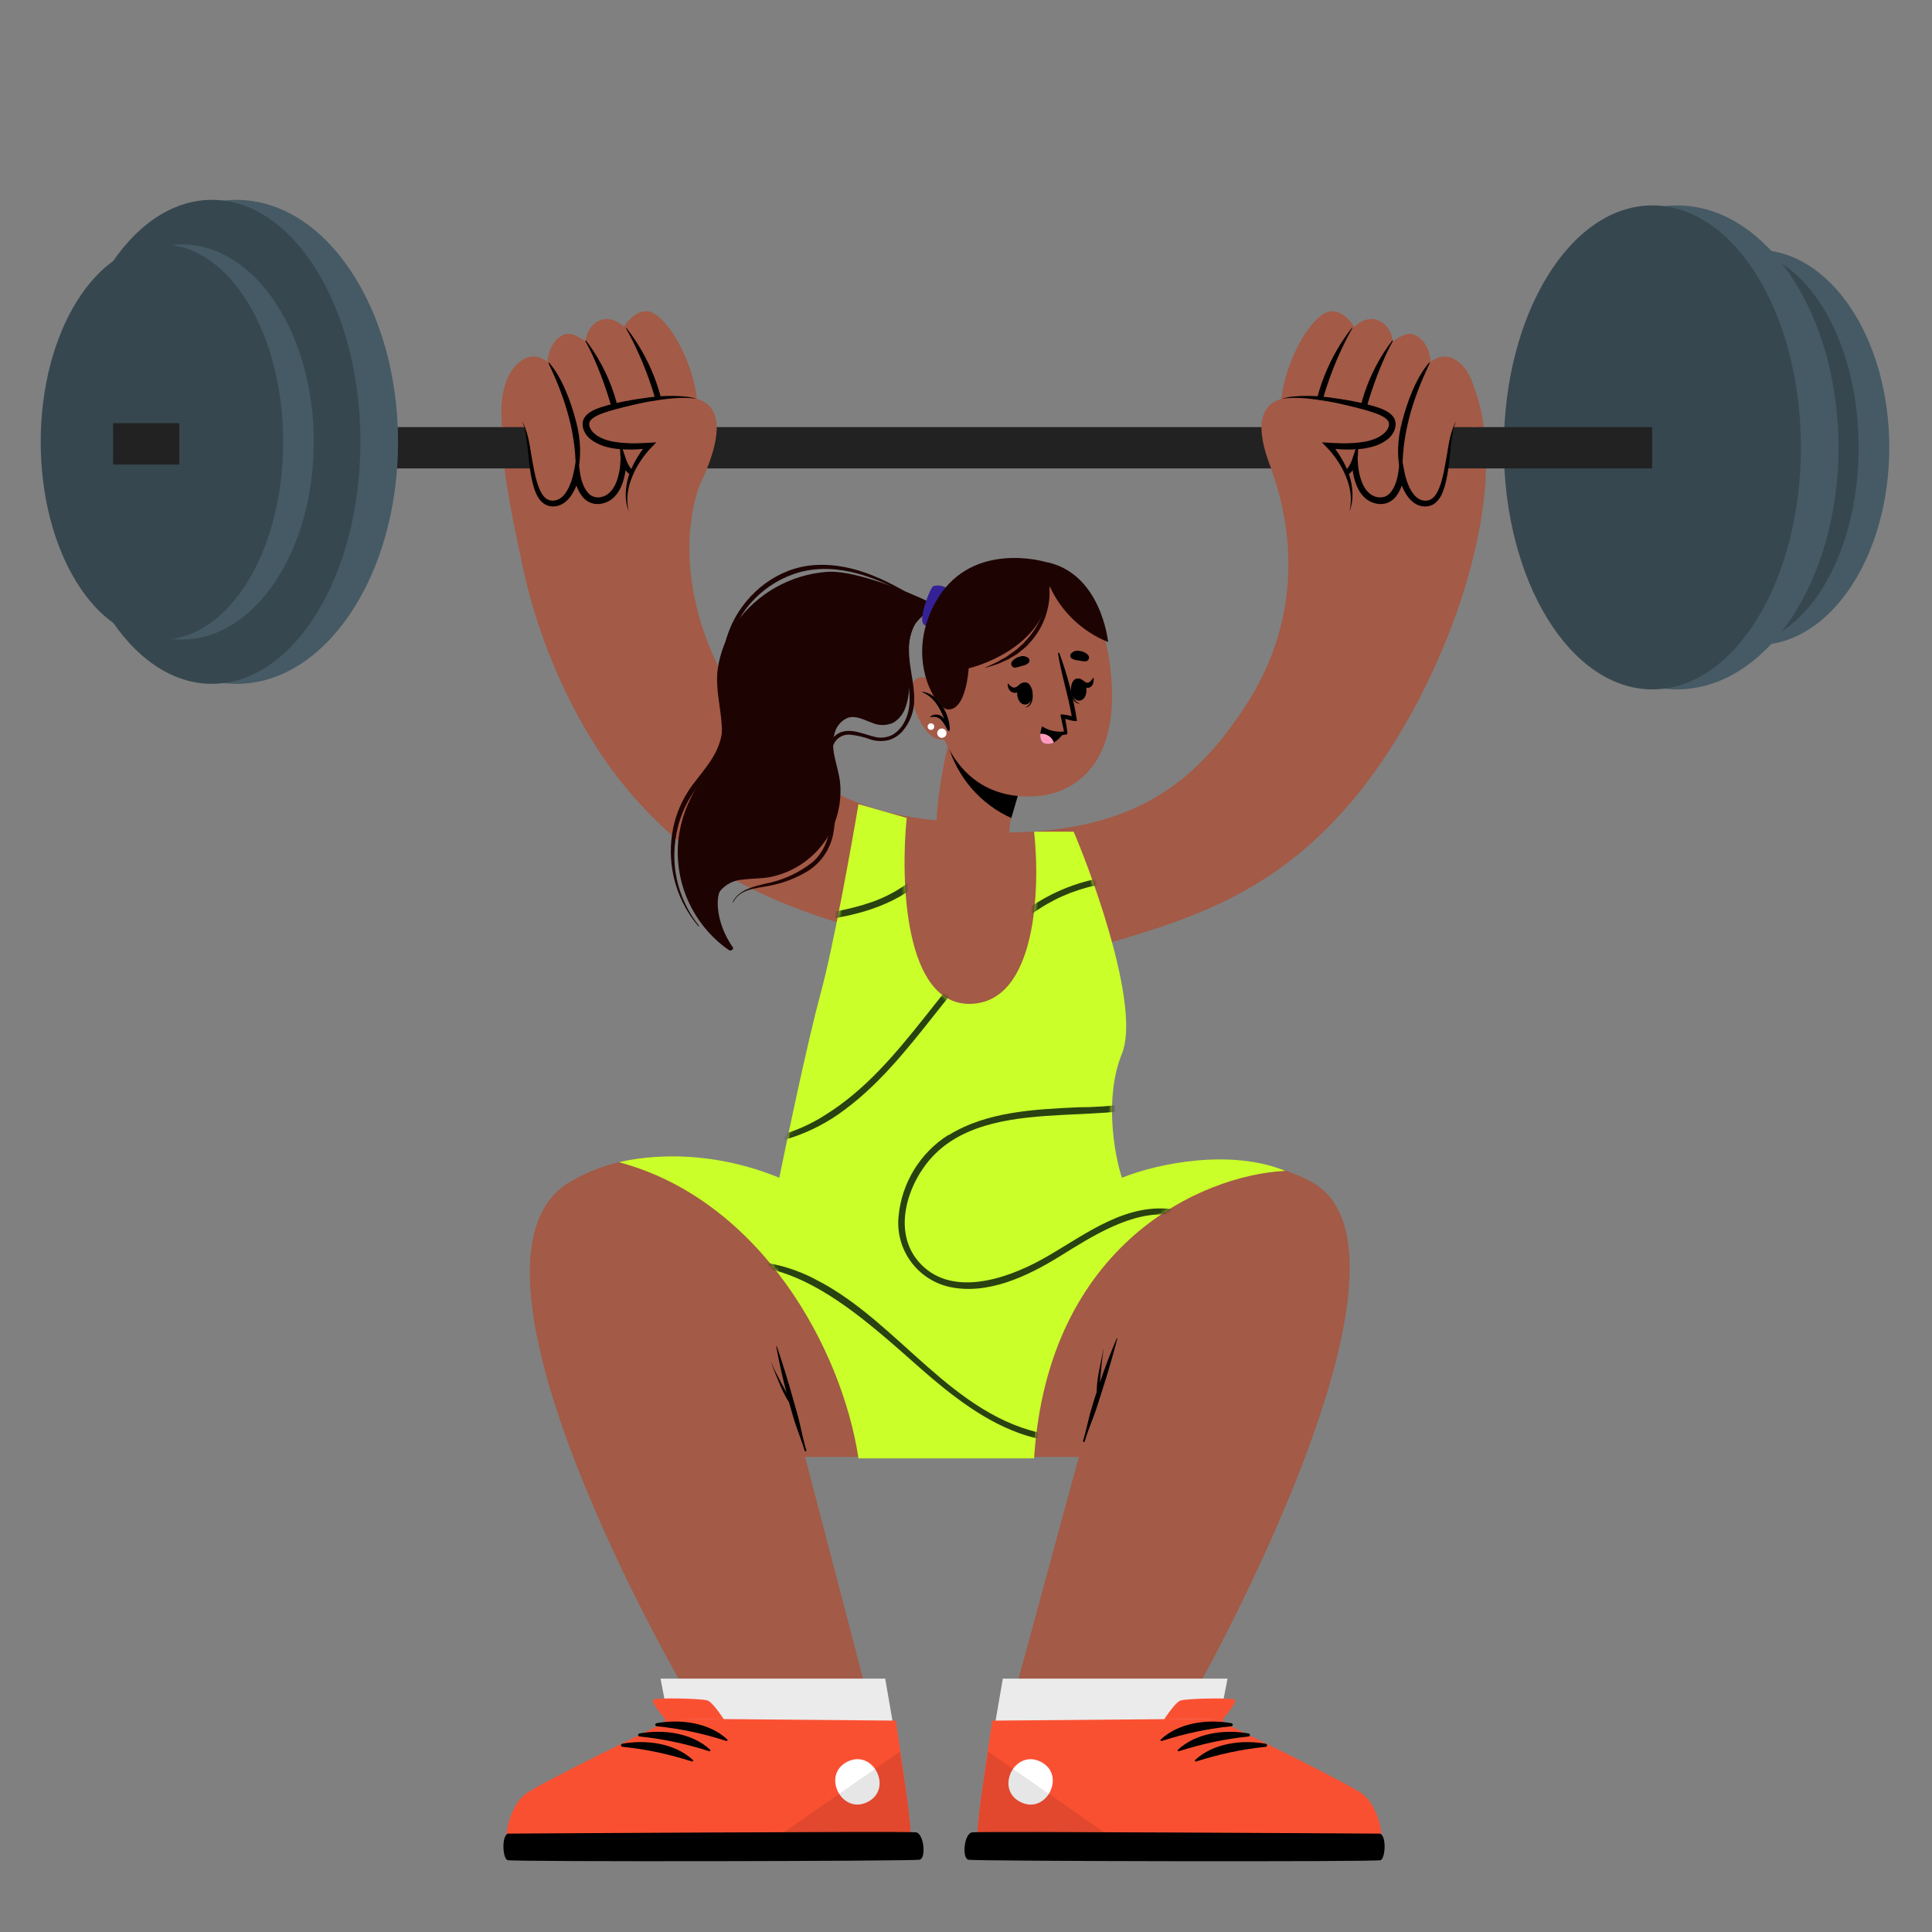 <svg xmlns="http://www.w3.org/2000/svg" fill="none" viewBox="0 0 522 522" height="522" width="522">
<rect x="0" y="0" width="522" height="522" fill="#808080" stroke="none"/>
<g clip-path="url(#clip0_617_2362)">
<path fill="#A35A46" d="M136.038 110.514C133.995 120.393 138.905 143.451 142.989 160.053C147.072 176.655 180.992 159.562 183.922 154.471C186.852 149.38 190.497 110.855 185.811 101.677C181.139 92.508 138.158 100.286 136.038 110.513L136.038 110.514Z"></path>
<path fill="#A35A46" d="M252.885 257.058C221.287 247.515 194.276 243.103 169.158 212.868C144.039 182.632 129.444 128.419 144.963 100.052C149.161 92.403 196.665 116.667 191.945 124.706C182.141 141.543 185.437 167.75 198.462 187.752C211.486 207.754 227.767 222.174 264.514 222.174C283.348 250.957 271.672 268.541 252.885 257.058Z"></path>
<path fill="#A35A46" d="M282.21 259.847C313.808 250.303 340.818 245.891 365.937 215.656C391.055 185.421 411.667 128.418 396.148 100.05C391.95 92.401 338.864 118.99 343.584 127.029C351.027 147.961 349.657 170.539 336.633 190.541C323.609 210.542 307.328 224.962 270.581 224.962C251.747 253.745 263.422 271.329 282.21 259.847Z"></path>
<path fill="#A35A46" d="M398.447 110.514C400.489 120.393 395.58 143.451 391.496 160.053C387.412 176.655 353.492 159.562 350.562 154.471C347.632 149.38 343.987 110.855 348.674 101.677C353.345 92.508 396.326 100.286 398.446 110.513L398.447 110.514Z"></path>
<path fill="#455A64" d="M474.833 174.275C494.508 174.275 510.458 150.378 510.458 120.899C510.458 91.421 494.508 67.523 474.833 67.523C455.157 67.523 439.207 91.421 439.207 120.899C439.207 150.378 455.157 174.275 474.833 174.275Z"></path>
<path fill="#37474F" d="M469.425 174.275C487.515 174.275 502.179 150.378 502.179 120.899C502.179 91.421 487.515 67.523 469.425 67.523C451.336 67.523 436.672 91.421 436.672 120.899C436.672 150.378 451.336 174.275 469.425 174.275Z"></path>
<path fill="#455A64" d="M453.095 186.263C477.199 186.263 496.74 156.991 496.74 120.882C496.74 84.772 477.199 55.5 453.095 55.5C428.99 55.5 409.449 84.772 409.449 120.882C409.449 156.991 428.99 186.263 453.095 186.263Z"></path>
<path fill="#37474F" d="M446.45 186.263C468.613 186.263 486.58 156.991 486.58 120.882C486.58 84.772 468.613 55.5 446.45 55.5C424.287 55.5 406.32 84.772 406.32 120.882C406.32 156.991 424.287 186.263 446.45 186.263Z"></path>
<path fill="#222222" d="M446.386 115.398H97.519V126.562H446.386V115.398Z"></path>
<path fill="#455A64" d="M63.903 184.771C88.008 184.771 107.548 155.499 107.548 119.389C107.548 83.28 88.008 54.008 63.903 54.008C39.798 54.008 20.258 83.28 20.258 119.389C20.258 155.499 39.798 184.771 63.903 184.771Z"></path>
<path fill="#37474F" d="M57.251 184.763C79.414 184.763 97.381 155.491 97.381 119.382C97.381 83.272 79.414 54 57.251 54C35.088 54 17.121 83.272 17.121 119.382C17.121 155.491 35.088 184.763 57.251 184.763Z"></path>
<path fill="#455A64" d="M49.161 172.783C68.836 172.783 84.786 148.886 84.786 119.407C84.786 89.928 68.836 66.031 49.161 66.031C29.485 66.031 13.535 89.928 13.535 119.407C13.535 148.886 29.485 172.783 49.161 172.783Z"></path>
<path fill="#37474F" d="M43.754 172.79C61.843 172.79 76.507 148.893 76.507 119.415C76.507 89.936 61.843 66.039 43.754 66.039C25.664 66.039 11 89.936 11 119.415C11 148.893 25.664 172.79 43.754 172.79Z"></path>
<path fill="#222222" d="M30.558 125.516H48.434V114.326H30.558V125.516Z"></path>
<path fill="#A35A46" d="M203.577 358.639C208.882 361.585 298.917 355.878 298.917 355.878C300.166 354.787 302.876 303.376 295.149 265.81C292.572 253.293 288.158 241.313 284.534 233.534C281.271 226.532 267.294 221.427 252.029 229.929C211.309 267.077 212.417 321.893 203.577 358.639Z"></path>
<path fill="#A35A46" d="M234.646 459.225C238.832 483.414 185.24 456.905 185.24 456.905C185.24 456.905 117.169 340.535 154.175 319.219C191.18 297.903 236.975 334.102 236.975 334.102C244.571 307.254 258.152 298.176 258.152 298.176C258.152 298.176 287.08 393.641 253.811 393.641L217.531 393.641L234.646 459.225Z"></path>
<path fill="#A35A46" d="M273.666 459.228C269.48 483.418 323.072 456.908 323.072 456.908C323.072 456.908 389.957 338.294 354.138 319.223C318.318 300.151 271.337 334.106 271.337 334.106C263.741 307.257 250.161 298.179 250.161 298.179C250.161 298.179 221.232 393.644 254.501 393.644L291.49 393.644L273.666 459.228Z"></path>
<path fill="#A35A46" d="M253.006 222.438C253.299 224.274 261.086 236.502 269.321 236.656C272.004 236.656 272.929 222.084 272.929 222.084L273.238 221.02L277.633 206.123L260.67 193.54L258.203 191.859C258.203 191.859 257.262 196.008 256.152 201.204C256.152 201.436 256.044 201.682 255.998 201.944C255.951 202.207 255.859 202.5 255.797 202.777L255.288 205.137C255.165 205.738 255.042 206.309 254.934 206.956C254.826 207.604 254.702 208.205 254.579 208.837C253.74 213.329 253.215 217.874 253.006 222.438Z"></path>
<path fill="black" d="M256.121 201.204C257.365 205.552 259.54 209.576 262.496 212.998C265.452 216.42 269.118 219.157 273.238 221.02L277.633 206.123L260.67 193.54L258.203 191.859C258.203 191.859 257.278 196.008 256.121 201.204Z"></path>
<path fill="#A35A46" d="M300.238 182.997C302.489 210.168 286.483 214.579 280.623 215.072C275.303 215.504 257.137 216.321 252.079 189.536C247.021 162.75 258.941 153.112 271.062 151.462C283.183 149.812 297.971 155.842 300.238 182.997Z"></path>
<path fill="black" d="M293.098 178.69C292.451 178.69 291.865 178.505 291.232 178.413C290.562 178.404 289.912 178.176 289.382 177.765C289.252 177.597 289.181 177.391 289.181 177.179C289.181 176.967 289.252 176.761 289.382 176.593C289.669 176.274 290.037 176.04 290.448 175.915C290.858 175.79 291.295 175.779 291.711 175.884C292.584 175.952 293.4 176.349 293.993 176.994C294.126 177.151 294.21 177.345 294.232 177.55C294.255 177.755 294.215 177.962 294.119 178.144C294.023 178.327 293.874 178.476 293.692 178.574C293.51 178.671 293.304 178.712 293.098 178.69Z"></path>
<path fill="black" d="M274.424 180.377C275.034 180.246 275.636 180.081 276.228 179.884C276.892 179.795 277.509 179.491 277.986 179.02C278.106 178.842 278.164 178.628 278.15 178.413C278.136 178.198 278.051 177.994 277.909 177.833C277.583 177.558 277.19 177.374 276.77 177.301C276.35 177.228 275.918 177.268 275.518 177.417C274.656 177.597 273.892 178.092 273.375 178.804C273.267 178.973 273.211 179.17 273.213 179.37C273.215 179.57 273.276 179.766 273.387 179.933C273.498 180.099 273.655 180.23 273.839 180.309C274.023 180.388 274.226 180.412 274.424 180.377Z"></path>
<path fill="black" d="M278.772 186.133C278.772 186.133 278.633 186.225 278.648 186.302C278.864 188.153 278.803 190.296 277.183 191.052C277.183 191.052 277.183 191.175 277.183 191.16C279.219 190.697 279.281 187.845 278.772 186.133Z"></path>
<path fill="black" d="M276.964 184.367C273.973 184.367 274.235 190.366 276.964 190.35C279.694 190.335 279.463 184.367 276.964 184.367Z"></path>
<path fill="black" d="M275.779 184.683C275.285 185.053 274.792 185.67 274.16 185.763C273.527 185.855 272.864 185.269 272.355 184.683C272.355 184.683 272.263 184.683 272.263 184.76C272.263 185.901 272.787 187.058 274.021 187.181C275.254 187.305 275.918 186.241 276.149 185.069C276.211 184.853 276.01 184.544 275.779 184.683Z"></path>
<path fill="black" d="M289.435 185.344C289.435 185.344 289.589 185.421 289.589 185.498C289.589 187.364 289.913 189.492 291.625 190.032C291.625 190.032 291.625 190.155 291.625 190.14C289.543 189.939 289.142 187.102 289.435 185.344Z"></path>
<path fill="black" d="M291.038 183.333C294.014 183.009 294.461 188.977 291.716 189.285C288.971 189.594 288.539 183.626 291.038 183.333Z"></path>
<path fill="black" d="M292.292 183.657C292.801 183.935 293.31 184.474 293.834 184.474C294.359 184.474 294.929 183.78 295.376 183.133H295.469C295.592 184.274 295.315 185.492 294.235 185.801C293.156 186.109 292.431 185.153 292.076 184.027C291.968 183.873 292.092 183.534 292.292 183.657Z"></path>
<path fill="black" d="M287.793 194.207C287.793 194.207 288.333 196.952 288.41 198.262C288.41 198.386 288.101 198.463 287.67 198.509C286.559 198.784 285.395 198.745 284.306 198.397C283.216 198.048 282.245 197.404 281.501 196.535C281.409 196.427 281.501 196.273 281.686 196.35C283.411 197.398 285.431 197.853 287.438 197.646C287.515 197.291 286.359 193.019 286.575 193.019C287.59 193.044 288.597 193.21 289.566 193.513C288.61 187.761 286.729 182.21 285.865 176.55C285.864 176.51 285.876 176.47 285.899 176.438C285.922 176.405 285.956 176.38 285.994 176.368C286.033 176.356 286.074 176.357 286.112 176.37C286.15 176.383 286.182 176.409 286.205 176.442C288.397 182.333 289.993 188.429 290.97 194.639C291.078 195.163 288.333 194.407 287.793 194.207Z"></path>
<path fill="black" d="M287.445 197.894C286.79 199.017 285.862 199.956 284.747 200.623C284.125 200.961 283.413 201.096 282.711 201.009C281.169 200.809 280.969 199.467 281.077 198.264C281.155 197.624 281.299 196.993 281.508 196.383C283.273 197.512 285.355 198.042 287.445 197.894Z"></path>
<path fill="#FF9BBC" d="M284.746 200.626C284.124 200.964 283.413 201.099 282.711 201.012C281.168 200.811 280.968 199.47 281.076 198.267C281.864 198.189 282.655 198.38 283.321 198.808C283.987 199.237 284.489 199.877 284.746 200.626Z"></path>
<path fill="#A35A46" d="M252.871 199.523C253.28 199.679 253.703 199.793 254.135 199.863C254.56 199.923 254.991 199.923 255.415 199.863C255.958 199.807 256.483 199.639 256.957 199.369C257.341 199.156 257.689 198.886 257.99 198.567C258.427 198.118 258.782 197.596 259.039 197.025L257.497 189.747C257.497 189.747 251.56 181.219 247.705 183.316C243.85 185.413 248.353 197.827 252.871 199.523Z"></path>
<path fill="black" d="M249.15 186.898V187.006C252.327 188.317 253.992 191.262 255.149 194.331C254.966 194.012 254.715 193.736 254.414 193.523C254.114 193.31 253.771 193.164 253.408 193.097C253.046 193.029 252.674 193.041 252.317 193.132C251.959 193.223 251.626 193.39 251.34 193.622C251.263 193.622 251.34 193.807 251.433 193.791C251.987 193.621 252.581 193.626 253.133 193.805C253.685 193.985 254.168 194.33 254.517 194.794C255.12 195.579 255.637 196.427 256.059 197.323C256.213 197.6 256.722 197.446 256.614 197.122C256.629 192.99 253.499 187.315 249.15 186.898Z"></path>
<path fill="white" d="M253.249 198.391C253.307 198.631 253.434 198.848 253.615 199.017C253.795 199.185 254.021 199.297 254.265 199.339C254.508 199.381 254.758 199.35 254.985 199.251C255.211 199.152 255.403 198.989 255.538 198.782C255.672 198.575 255.744 198.333 255.742 198.086C255.741 197.839 255.667 197.598 255.53 197.392C255.393 197.186 255.199 197.025 254.972 196.929C254.745 196.832 254.494 196.804 254.251 196.849C254.082 196.879 253.92 196.945 253.777 197.04C253.634 197.135 253.511 197.259 253.417 197.403C253.324 197.548 253.26 197.71 253.231 197.88C253.202 198.049 253.208 198.223 253.249 198.391Z"></path>
<path fill="white" d="M250.653 196.494C250.687 196.668 250.771 196.828 250.896 196.953C251.02 197.079 251.179 197.165 251.352 197.2C251.526 197.236 251.705 197.219 251.869 197.152C252.033 197.085 252.173 196.972 252.272 196.825C252.371 196.679 252.425 196.506 252.426 196.329C252.427 196.153 252.375 195.979 252.278 195.832C252.181 195.684 252.042 195.569 251.879 195.5C251.716 195.431 251.536 195.412 251.363 195.446C251.246 195.466 251.135 195.509 251.036 195.574C250.937 195.638 250.851 195.721 250.785 195.819C250.719 195.917 250.673 196.027 250.65 196.143C250.628 196.259 250.629 196.379 250.653 196.494Z"></path>
<path fill="#EBEBEB" d="M270.954 453.531L268.484 467.851C269.053 479.835 267.567 490.406 268.436 495.797C268.436 495.828 268.436 495.86 268.457 495.88C268.902 497.888 269.285 499.202 269.523 499.533C269.554 499.565 269.564 499.596 269.595 499.606C273.279 501.852 369.154 500.061 372.476 498.871C375.808 497.702 368.01 488.505 364.233 485.607C360.424 482.71 329.188 466.371 329.188 466.371L331.656 453.543L272.433 453.543L270.954 453.531Z"></path>
<path fill="#FA5032" d="M371.726 498.669C368.352 499.818 268.232 499.777 264.548 497.449C263.13 496.59 265.532 482.658 268.006 465.43C268.006 465.254 268.006 465.078 267.996 464.891L330.496 464.352L330.476 465.407C330.476 465.407 364.554 481.862 368.342 484.853C372.099 487.834 375.1 497.531 371.726 498.669Z"></path>
<path fill="black" d="M332.747 465.594C326.33 464.414 318.496 465.418 313.601 470.003C313.415 470.179 313.663 470.448 313.87 470.386C320.193 468.378 326.092 467.084 332.716 466.412C333.181 466.36 333.202 465.687 332.736 465.605L332.747 465.594Z"></path>
<path fill="black" d="M337.38 468.368C330.963 467.188 323.129 468.192 318.234 472.776C318.047 472.952 318.296 473.221 318.503 473.159C324.826 471.152 330.725 469.858 337.348 469.185C337.814 469.133 337.835 468.461 337.369 468.378L337.38 468.368Z"></path>
<path fill="black" d="M342.024 471.149C335.608 469.969 327.773 470.973 322.878 475.558C322.692 475.734 322.94 476.003 323.147 475.941C329.471 473.933 335.37 472.639 341.993 471.966C342.459 471.915 342.479 471.242 342.014 471.159L342.024 471.149Z"></path>
<path fill="black" d="M372.891 495.422C374.666 496.107 374.305 502.105 373.019 502.597C371.733 503.078 263.505 502.886 261.667 502.479C259.828 502.073 260.487 495.422 262.623 495.08C264.759 494.738 372.891 495.422 372.891 495.422Z"></path>
<path fill="white" d="M281.162 475.992C274.145 472.504 268.712 483.402 275.749 486.9C282.766 490.388 288.199 479.49 281.162 475.992Z"></path>
<path fill="#FA5032" d="M314.535 464.579C314.535 464.579 317.402 460.047 318.934 459.467C320.465 458.898 332.719 458.649 333.588 459.229C334.447 459.798 330.494 464.362 330.494 464.362L314.535 464.579Z"></path>
<path fill="black" d="M304.578 499.395C285.515 499.188 266 498.388 264.541 497.456C263.351 496.742 265.035 485.612 267.004 473.273L304.578 499.395Z" opacity="0.1"></path>
<path fill="#EBEBEB" d="M239.167 453.531L241.637 467.851C241.068 479.835 242.554 490.406 241.685 495.797C241.685 495.828 241.685 495.86 241.664 495.88C241.219 497.888 240.836 499.202 240.598 499.533C240.567 499.565 240.557 499.596 240.526 499.606C236.842 501.852 140.967 500.061 137.645 498.871C134.313 497.702 142.111 488.505 145.889 485.607C149.697 482.71 180.933 466.371 180.933 466.371L178.465 453.543L237.688 453.543L239.167 453.531Z"></path>
<path fill="#FA5032" d="M138.399 498.661C141.773 499.81 241.893 499.769 245.577 497.441C246.995 496.582 244.593 482.65 242.119 465.422C242.119 465.246 242.119 465.07 242.129 464.884L179.629 464.344L179.649 465.399C179.649 465.399 145.571 481.854 141.783 484.845C138.026 487.826 135.025 497.523 138.399 498.661Z"></path>
<path fill="black" d="M177.374 465.586C183.791 464.407 191.625 465.41 196.52 469.995C196.707 470.171 196.458 470.44 196.251 470.378C189.928 468.37 184.029 467.077 177.405 466.404C176.94 466.352 176.919 465.68 177.385 465.597L177.374 465.586Z"></path>
<path fill="black" d="M172.745 468.36C179.162 467.18 186.996 468.184 191.891 472.769C192.078 472.944 191.829 473.214 191.622 473.151C185.299 471.144 179.4 469.85 172.777 469.177C172.311 469.126 172.29 468.453 172.756 468.37L172.745 468.36Z"></path>
<path fill="black" d="M168.101 471.141C174.517 469.961 182.352 470.965 187.247 475.55C187.433 475.726 187.185 475.995 186.978 475.933C180.654 473.925 174.755 472.631 168.132 471.959C167.666 471.907 167.646 471.234 168.111 471.151L168.101 471.141Z"></path>
<path fill="black" d="M137.234 495.415C135.459 496.099 135.82 502.097 137.106 502.589C138.392 503.07 246.62 502.878 248.458 502.471C250.297 502.065 249.638 495.415 247.502 495.072C245.366 494.73 137.234 495.415 137.234 495.415Z"></path>
<path fill="white" d="M228.96 475.984C235.976 472.497 241.41 483.394 234.372 486.892C227.355 490.38 221.922 479.482 228.96 475.984Z"></path>
<path fill="#FA5032" d="M195.586 464.572C195.586 464.572 192.719 460.039 191.188 459.459C189.656 458.89 177.403 458.642 176.533 459.221C175.674 459.79 179.628 464.354 179.628 464.354L195.586 464.572Z"></path>
<path fill="black" d="M205.547 499.387C224.61 499.18 244.125 498.38 245.584 497.448C246.774 496.734 245.09 485.604 243.121 473.266L205.547 499.387Z" opacity="0.1"></path>
<path fill="black" d="M211.281 373.974C211.707 374.755 212.1 375.535 212.51 376.332C211.417 372.194 210.5 368.041 209.742 363.825C209.726 363.746 209.87 363.699 209.901 363.794C211.452 368.395 212.908 372.996 214.188 377.676C214.797 379.888 215.486 382.085 216.015 384.313C216.607 386.827 217.087 389.357 217.854 391.824C217.948 392.111 217.502 392.267 217.424 391.997C216.72 389.625 215.809 387.363 215.01 385.023C214.321 382.985 213.759 380.916 213.181 378.863C212.834 378.321 212.471 377.762 212.172 377.173C211.668 376.217 211.196 375.261 210.787 374.273C209.939 372.298 209.186 370.292 208.385 368.301C208.369 368.285 208.417 368.269 208.417 368.269C209.265 370.213 210.242 372.093 211.266 373.958L211.281 373.974Z"></path>
<path fill="black" d="M297.427 370.93C297.352 371.816 297.25 372.684 297.152 373.575C298.521 369.52 300.045 365.549 301.736 361.613C301.767 361.539 301.912 361.578 301.886 361.675C300.644 366.369 299.323 371.01 297.812 375.621C297.101 377.802 296.464 380.015 295.678 382.166C294.786 384.59 293.792 386.965 293.072 389.447C292.993 389.737 292.534 389.622 292.618 389.354C293.338 386.987 293.825 384.598 294.448 382.204C294.996 380.124 295.668 378.088 296.317 376.056C296.326 375.412 296.331 374.747 296.407 374.09C296.513 373.014 296.646 371.956 296.85 370.907C297.23 368.792 297.708 366.702 298.137 364.6C298.132 364.578 298.181 364.591 298.181 364.591C297.818 366.68 297.596 368.787 297.423 370.908L297.427 370.93Z"></path>
<path fill="#A35A46" d="M348.588 118.507C352.223 122.425 354.755 115.894 354.755 115.894C354.755 115.894 353.367 126.163 358.675 128.756C363.792 131.243 366.581 123.251 366.797 122.677C366.715 123.22 365.693 132.691 371.301 134.748C377.13 136.876 378.548 128.382 378.632 127.826C378.733 128.358 380.117 135.4 384.731 135.99C392.653 136.999 389.245 120.054 393.217 114.941C393.217 114.941 398.492 115.295 398.799 115.406C398.799 115.406 400.739 102.351 393.539 97.394C389.745 94.783 386.567 97.794 386.567 97.794C386.567 97.794 386.359 92.13 381.997 90.376C379.754 89.484 376.327 92.263 376.327 92.263C376.327 92.263 375.973 87.74 371.998 86.42C368.826 85.349 365.887 88.318 365.887 88.318C365.887 88.318 363.532 84.127 359.933 84.091C352.687 83.997 340.821 110.093 348.602 118.496L348.588 118.507Z"></path>
<path fill="black" d="M365.345 88.724C365.396 88.641 365.28 88.559 365.216 88.639C359.226 96.266 354.964 106.491 354.584 116.239C354.575 116.56 355.081 116.714 355.173 116.366C357.485 106.391 360.339 97.712 365.345 88.724Z"></path>
<path fill="black" d="M376.344 92.122C376.397 92.027 376.242 91.939 376.164 92.031C370.031 99.92 365.554 111.572 366.441 122.867C366.473 123.26 366.891 123.568 366.88 123.127C366.866 115.567 371.796 100.211 376.342 92.135L376.344 92.122Z"></path>
<path fill="black" d="M378.974 128.626C378.551 117.762 381.642 107.853 386.292 98.139C386.351 98.005 386.167 97.939 386.089 98.031C382.521 102.171 380.202 108.67 378.838 113.878C377.519 118.873 377.333 123.638 378.598 128.634C378.647 128.822 378.992 128.848 378.975 128.613L378.974 128.626Z"></path>
<path fill="black" d="M354.765 115.892C354.697 117.897 354.771 119.897 355.058 121.853C355.362 123.784 355.903 125.778 357.099 127.185C357.692 127.881 358.46 128.358 359.334 128.476C360.222 128.584 361.162 128.518 361.963 128.174C363.598 127.528 364.768 125.843 365.313 124.194L366.7 120.036L366.842 124.424C366.904 126.332 367.234 128.345 367.91 130.126C368.585 131.907 369.728 133.5 371.345 134.092C373.029 134.745 374.754 134.358 375.809 132.928C376.906 131.555 377.513 129.58 377.778 127.733L378.51 122.598L379.493 127.668C379.765 129.039 380.22 130.477 380.829 131.757C381.452 133.026 382.297 134.2 383.405 134.818C384.488 135.433 385.919 135.454 386.878 134.746C387.904 134.021 388.563 132.648 389.062 131.302C390.049 128.517 390.452 125.49 391.015 122.513C391.279 121.015 391.543 119.518 391.884 118.019C392.247 116.549 392.609 115.001 393.554 113.787C392.738 115.085 392.559 116.622 392.298 118.107C392.074 119.597 391.924 121.112 391.774 122.627C391.473 125.657 391.133 128.693 390.253 131.713C389.76 133.189 389.175 134.768 387.76 135.925C386.29 137.112 384.177 137.079 382.638 136.227C381.063 135.358 380.078 133.918 379.335 132.502C378.61 131.049 378.108 129.578 377.767 127.977L379.482 127.912C379.193 130.09 378.633 132.189 377.226 134.071C376.531 135 375.457 135.782 374.229 136.049C372.998 136.33 371.798 136.149 370.699 135.726C368.418 134.828 367.071 132.7 366.35 130.706C365.613 128.645 365.305 126.57 365.268 124.407L366.797 124.637C366.019 126.716 364.553 128.563 362.396 129.337C361.333 129.707 360.205 129.731 359.122 129.543C358.004 129.336 356.997 128.642 356.338 127.781C355.016 126.006 354.713 123.894 354.521 121.901C354.361 119.875 354.457 117.861 354.755 115.877L354.765 115.892Z"></path>
<path fill="#A35A46" d="M353.747 145.389C353.747 145.389 329.296 110.272 347.704 107.443C353.179 106.599 376.643 109.672 376.114 114.398C375.431 120.497 365.401 121.044 359.041 120.386C359.041 120.386 369.036 131.163 363.61 140.36C360.212 146.128 353.734 145.387 353.734 145.387L353.747 145.389Z"></path>
<path fill="black" d="M346.199 107.779C348.276 107.109 350.499 107.017 352.664 106.968C354.852 106.935 357.035 107.108 359.203 107.382C363.533 107.968 367.807 108.674 372.063 110.011C373.121 110.364 374.184 110.769 375.216 111.467C375.719 111.814 376.243 112.28 376.604 112.89C376.791 113.189 376.918 113.466 377.019 113.908C377.091 114.293 377.113 114.658 377.064 114.987C376.933 116.375 376.18 117.515 375.291 118.364C374.365 119.193 373.309 119.771 372.235 120.217C370.064 121.079 367.8 121.359 365.593 121.428C363.368 121.533 361.173 121.359 358.985 121.133L359.603 119.857C360.739 121.151 361.659 122.504 362.514 123.95C363.359 125.382 364.06 126.908 364.585 128.486C365.097 130.061 365.391 131.72 365.426 133.379C365.473 135.04 365.187 136.689 364.621 138.219C364.976 136.631 365.078 135.006 364.903 133.417C364.729 131.827 364.276 130.286 363.683 128.815C363.09 127.344 362.347 125.927 361.46 124.606C360.586 123.286 359.591 121.999 358.515 120.908L357.16 119.516L359.133 119.631C361.26 119.744 363.397 119.884 365.503 119.709C367.591 119.571 369.71 119.308 371.571 118.528C373.387 117.793 375.111 116.463 375.271 114.795C375.54 113.35 373.414 112.281 371.5 111.606C369.527 110.896 367.435 110.375 365.343 109.854C363.249 109.346 361.153 108.85 359.038 108.481C354.811 107.807 350.5 107.095 346.202 107.754L346.199 107.779Z"></path>
<path fill="#A35A46" d="M185.897 118.499C182.261 122.417 179.729 115.886 179.729 115.886C179.729 115.886 181.117 126.155 175.809 128.748C170.693 131.235 167.903 123.244 167.688 122.669C167.769 123.212 168.791 132.683 163.184 134.74C157.354 136.869 155.936 128.374 155.852 127.819C155.751 128.35 154.368 135.392 149.754 135.982C141.831 136.992 145.24 120.046 141.268 114.933C141.268 114.933 135.992 115.287 135.686 115.398C135.686 115.398 133.745 102.344 140.946 97.386C144.739 94.775 147.917 97.786 147.917 97.786C147.917 97.786 148.126 92.122 152.487 90.369C154.73 89.476 158.158 92.256 158.158 92.256C158.158 92.256 158.512 87.733 162.486 86.412C165.658 85.341 168.598 88.31 168.598 88.31C168.598 88.31 170.952 84.12 174.551 84.083C181.798 83.989 193.663 110.085 185.882 118.489L185.897 118.499Z"></path>
<path fill="black" d="M169.139 88.716C169.088 88.633 169.205 88.551 169.269 88.632C175.259 96.258 179.521 106.483 179.9 116.231C179.91 116.553 179.403 116.706 179.312 116.358C177 106.383 174.145 97.704 169.139 88.716Z"></path>
<path fill="black" d="M158.141 92.115C158.088 92.019 158.242 91.931 158.321 92.023C164.454 99.912 168.93 111.564 168.043 122.859C168.012 123.252 167.593 123.56 167.604 123.119C167.618 115.56 162.689 100.203 158.143 92.127L158.141 92.115Z"></path>
<path fill="black" d="M155.511 128.618C155.933 117.754 152.842 107.845 148.192 98.131C148.133 97.998 148.317 97.931 148.395 98.023C151.963 102.164 154.283 108.662 155.646 113.87C156.965 118.865 157.151 123.63 155.887 128.626C155.837 128.814 155.493 128.84 155.509 128.605L155.511 128.618Z"></path>
<path fill="black" d="M179.723 115.884C179.792 117.889 179.718 119.89 179.43 121.845C179.126 123.777 178.586 125.77 177.389 127.177C176.796 127.873 176.028 128.35 175.154 128.469C174.266 128.576 173.326 128.511 172.525 128.166C170.891 127.52 169.72 125.836 169.175 124.186L167.789 120.028L167.647 124.416C167.585 126.324 167.254 128.338 166.578 130.119C165.903 131.9 164.76 133.492 163.144 134.084C161.459 134.737 159.734 134.351 158.68 132.92C157.582 131.548 156.975 129.572 156.711 127.725L155.978 122.59L154.996 127.66C154.724 129.032 154.268 130.469 153.659 131.749C153.036 133.019 152.192 134.192 151.083 134.811C150 135.425 148.569 135.447 147.61 134.738C146.584 134.014 145.925 132.64 145.426 131.294C144.439 128.509 144.036 125.482 143.473 122.505C143.209 121.008 142.945 119.51 142.604 118.011C142.241 116.541 141.879 114.993 140.935 113.779C141.75 115.077 141.929 116.614 142.191 118.099C142.415 119.59 142.565 121.104 142.715 122.619C143.015 125.649 143.355 128.685 144.235 131.705C144.728 133.181 145.314 134.76 146.728 135.917C148.198 137.104 150.312 137.071 151.85 136.22C153.425 135.35 154.41 133.91 155.153 132.494C155.878 131.041 156.381 129.571 156.721 127.969L155.006 127.904C155.295 130.083 155.856 132.182 157.262 134.063C157.957 134.992 159.031 135.774 160.26 136.042C161.49 136.322 162.69 136.141 163.789 135.718C166.07 134.82 167.417 132.693 168.138 130.698C168.875 128.637 169.183 126.562 169.22 124.399L167.692 124.629C168.469 126.708 169.935 128.555 172.092 129.329C173.156 129.699 174.283 129.723 175.366 129.535C176.485 129.328 177.491 128.634 178.15 127.773C179.473 125.998 179.775 123.886 179.967 121.893C180.128 119.867 180.032 117.853 179.734 115.869L179.723 115.884Z"></path>
<path fill="#A35A46" d="M180.741 145.389C180.741 145.389 205.192 110.272 186.784 107.443C181.309 106.599 157.845 109.672 158.374 114.398C159.058 120.497 169.087 121.044 175.448 120.386C175.448 120.386 165.453 131.163 170.878 140.36C174.277 146.128 180.754 145.387 180.754 145.387L180.741 145.389Z"></path>
<path fill="black" d="M188.29 107.779C186.212 107.109 183.989 107.017 181.825 106.968C179.636 106.935 177.453 107.108 175.285 107.382C170.955 107.968 166.682 108.674 162.426 110.011C161.368 110.364 160.305 110.769 159.272 111.467C158.769 111.814 158.245 112.28 157.884 112.89C157.697 113.189 157.57 113.466 157.469 113.908C157.398 114.293 157.375 114.658 157.424 114.987C157.555 116.375 158.308 117.515 159.198 118.364C160.123 119.193 161.179 119.771 162.254 120.217C164.424 121.079 166.688 121.359 168.895 121.428C171.12 121.533 173.316 121.359 175.504 121.133L174.886 119.857C173.75 121.151 172.829 122.504 171.974 123.95C171.13 125.382 170.429 126.908 169.903 128.486C169.391 130.061 169.097 131.72 169.062 133.379C169.015 135.04 169.301 136.689 169.867 138.219C169.512 136.631 169.41 135.006 169.585 133.417C169.76 131.827 170.213 130.286 170.806 128.815C171.398 127.344 172.142 125.927 173.028 124.606C173.902 123.286 174.898 121.999 175.974 120.908L177.328 119.516L175.356 119.631C173.228 119.744 171.092 119.884 168.986 119.709C166.898 119.571 164.778 119.308 162.917 118.528C161.101 117.793 159.377 116.463 159.217 114.795C158.948 113.35 161.074 112.281 162.988 111.606C164.961 110.896 167.054 110.375 169.146 109.854C171.24 109.346 173.336 108.85 175.45 108.481C179.677 107.807 183.988 107.095 188.286 107.754L188.29 107.779Z"></path>
<path fill="#CAFF2A" d="M262.187 271.232C244.325 271.604 243.27 237.895 244.976 220.995L231.953 217.273C229.936 229.212 225.066 256.16 221.717 268.441C218.367 280.721 212.881 306.738 210.556 318.212C186.83 308.444 167.293 314.026 167.293 314.026C205.437 324.259 227.456 364.263 231.953 394.033H279.399C283.12 335.981 324.826 317.437 347.308 316.352C332.423 310.305 312.735 314.336 303.122 318.212C301.106 312.01 298.284 296.629 303.122 284.721C307.959 272.813 296.455 239.756 290.097 224.716H279.399C281.104 240.066 280.049 270.859 262.187 271.232Z"></path>
<mask height="178" width="181" y="217" x="167" maskUnits="userSpaceOnUse" style="mask-type:alpha" id="mask0_617_2362">
<path fill="#CAFF2A" d="M262.187 271.232C244.325 271.604 243.27 237.895 244.976 220.995L231.953 217.273C229.936 229.212 225.066 256.16 221.717 268.441C218.367 280.721 212.881 306.738 210.556 318.212C186.83 308.444 167.293 314.026 167.293 314.026C205.437 324.259 227.456 364.263 231.953 394.033H279.399C283.12 335.981 324.826 317.437 347.308 316.352C332.423 310.305 312.735 314.336 303.122 318.212C301.106 312.01 298.284 296.629 303.122 284.721C307.959 272.813 296.455 239.756 290.097 224.716H279.399C281.104 240.066 280.049 270.859 262.187 271.232Z"></path>
</mask>
<g mask="url(#mask0_617_2362)">
<path fill="#2A4211" d="M280.536 450.163H278.844C279.538 446.039 280.021 441.883 280.29 437.711C280.536 431.436 279.31 423.96 272.934 421.166C270.306 420.212 267.485 419.915 264.715 420.299C261.946 420.684 259.313 421.738 257.044 423.372C248.413 429.181 246.009 440.088 243.484 450.015H241.792C243.95 441.633 245.887 433.078 251.453 426.24C257.02 419.401 267.27 415.675 275.141 420.357C285.072 426.338 281.958 440.628 280.536 450.163ZM299.491 413.396C294.072 424.573 300.251 436.828 304.395 447.319C304.763 448.3 305.131 449.305 305.474 450.31H307.24C306.97 449.476 306.7 448.667 306.406 447.858C302.213 436.583 294.145 421.485 303.463 410.504C306.359 407.239 310.323 405.11 314.645 404.498V402.856C311.448 403.235 308.393 404.395 305.75 406.233C303.107 408.071 300.958 410.531 299.491 413.396ZM226.515 393.787C216.388 392.561 206.898 398.469 196.844 398.42C196.844 398.934 196.844 399.474 196.844 399.988C199.314 400.029 201.781 399.799 204.2 399.302C213.175 397.488 230.757 389.841 235.539 402.341C237.672 407.93 234.411 414.131 230.635 418.176C226.417 422.735 220.703 424.99 215.039 427.196C208.565 429.647 202.116 432.416 197.408 437C197.408 437.784 197.408 438.544 197.408 439.255C201.566 435.031 206.679 431.87 212.317 430.039C222.126 426.166 232.523 422.465 236.716 411.827C239.928 403.787 235.539 394.988 226.515 393.787ZM282.914 387.537C257.289 382.855 242.92 357.265 220.703 345.868C213.208 341.8 204.675 340.043 196.182 340.818C196.182 341.333 196.182 341.848 196.182 342.363C217.001 339.103 236.986 359.741 251.649 372.266C260.355 379.62 270.09 386.63 281.492 388.934C291.985 390.976 302.859 389.512 312.438 384.767C313.272 384.35 314.081 383.934 314.89 383.468V381.458C305.327 387.238 294.018 389.428 282.988 387.635L282.914 387.537ZM256.235 306.65C252.483 309.026 249.323 312.225 246.994 316.005C244.666 319.785 243.23 324.047 242.797 328.465C242.323 332.743 243.422 337.048 245.891 340.575C248.359 344.102 252.027 346.611 256.21 347.633C266.681 350.084 277.716 344.789 286.372 339.421C295.028 334.053 305.989 326.97 316.362 328.269V326.676L315.16 326.553C302.409 325.72 291.791 334.642 281.271 340.402C271.659 345.672 256.554 350.77 248.069 340.745C241.056 332.436 245.274 319.69 251.895 312.557C260.673 303.096 275.018 301.87 287.156 301.233C297.186 300.694 307.411 300.596 317.097 297.654V295.767C308.674 298.017 299.994 299.162 291.276 299.174C279.506 299.738 266.73 300.277 256.308 306.699L256.235 306.65ZM254.641 231.033C259.251 223.214 259.84 213.091 253.268 206.13C247.186 199.708 237.427 198.777 229.163 200.272C218.104 202.11 209.154 208.532 199.737 214.121C198.683 214.758 197.58 215.371 196.476 215.983C196.476 216.67 196.476 217.38 196.476 218.067C198.536 216.964 200.522 215.787 202.484 214.611C212.292 208.777 221.537 202.355 233.16 201.595C243.754 200.811 255.769 205.542 256.505 217.675C257.24 230.298 246.402 239.955 235.465 243.754C223.205 248.019 210.037 247.578 197.531 250.642L196.255 250.985V252.848C206.358 250.078 216.976 249.809 227.226 247.774C238.187 245.666 248.805 241.058 254.715 231.082L254.641 231.033ZM275.043 247.456C255.131 262.824 244.563 287.801 222.959 301.258C214.995 306.394 205.592 308.843 196.133 308.243V309.861C206.937 310.308 217.593 307.228 226.49 301.086C247.407 286.526 257.853 261.402 278.819 246.916C283.946 243.168 289.809 240.549 296.022 239.231C302.236 237.912 308.658 237.925 314.866 239.269C316.111 239.578 317.339 239.955 318.544 240.396V238.558C314.794 237.286 310.878 236.568 306.921 236.426C295.349 236.284 284.094 240.204 275.117 247.505L275.043 247.456ZM304.027 145.465C297.946 154.975 303.463 166.005 307.902 174.878C310.893 180.834 313.909 186.913 314.057 193.703C314.297 196.741 313.668 199.785 312.244 202.48C310.82 205.175 308.659 207.41 306.013 208.924C296.646 213.557 284.337 207.625 279.236 199.316C272.1 187.722 273.866 173.015 274.896 160.098C275.803 148.48 276.269 135.758 270.335 125.243C268.21 121.517 265.159 118.402 261.478 116.2C257.797 113.997 253.609 112.781 249.32 112.669C245.186 112.394 241.104 113.711 237.912 116.351C234.72 118.99 232.66 122.751 232.155 126.861C230.806 137.474 237.059 147.401 236.324 157.99C236.018 160.714 235.111 163.336 233.67 165.668C232.228 168 230.286 169.982 227.985 171.473C225.685 172.965 223.081 173.927 220.363 174.291C217.645 174.655 214.88 174.412 212.268 173.579C206.579 171.569 202.778 166.348 197.727 163.284L197.212 162.99C197.212 163.75 197.212 164.486 197.212 165.221C201.013 167.672 204.2 171.103 208.099 173.555C211.908 175.741 216.323 176.633 220.683 176.099C225.042 175.564 229.11 173.631 232.277 170.589C239.879 163.554 238.628 153.431 236.422 144.288C234.092 134.484 230.463 119.777 243.14 115.439C252.949 112.081 264.008 117.62 268.863 126.224C275.165 137.376 273.89 151.029 272.91 163.284C271.929 175.54 271.168 188.506 277.348 199.438C279.57 203.233 282.721 206.4 286.504 208.642C290.288 210.885 294.579 212.129 298.976 212.258C303.282 212.322 307.446 210.72 310.599 207.788C313.752 204.856 315.65 200.819 315.896 196.522C317.122 184.266 308.735 174.462 304.91 163.481C302.899 157.696 302.458 151.225 306.112 145.882C308.999 142.103 313.215 139.562 317.906 138.773C318.983 138.556 320.072 138.408 321.168 138.332V136.42C317.801 136.478 314.495 137.326 311.518 138.898C308.54 140.469 305.974 142.719 304.027 145.465ZM266.068 14.625C273.829 6.094 278.001 -5.1 277.716 -16.627C276.71 -33.197 261.679 -53.198 243.386 -45.011C229.703 -38.932 225.51 -21.26 220.041 -8.808C217.05 -2.043 213.494 5.188 207.364 9.673C205.984 10.687 204.475 11.511 202.876 12.124L202.729 14.575C207.891 12.476 212.295 8.861 215.358 4.207C224.332 -8.563 226.098 -25.598 236.52 -37.462C239.218 -40.811 242.935 -43.19 247.108 -44.238C251.281 -45.286 255.681 -44.947 259.643 -43.271C269.452 -38.834 275.116 -27.559 275.95 -17.338C277.005 -4.641 270.654 8.325 261.458 16.806C252.262 25.287 240.909 29.601 229.58 33.547C219.831 36.596 210.296 40.289 201.037 44.602C201.037 45.337 201.037 46.097 200.915 46.832C212.856 40.655 226.564 37.028 238.874 32.126C248.952 28.13 258.859 22.885 266.166 14.625H266.068ZM231.738 -96.411C233.234 -98.862 234.852 -101.558 236.642 -104.156H234.362C230.487 -98.372 227.201 -92.219 223.008 -86.606C220.488 -83.122 217.576 -79.939 214.328 -77.121C214.132 -76.189 213.935 -75.258 213.715 -74.326C221.537 -79.817 227.03 -88.371 231.787 -96.435L231.738 -96.411ZM280.266 -102.931C280.225 -103.343 280.159 -103.752 280.07 -104.156H277.961C278.753 -99.424 278.33 -94.569 276.73 -90.046C275.13 -85.522 272.406 -81.48 268.814 -78.297C259.962 -70.012 247.873 -66.041 236.397 -63.027C227.545 -60.575 218.545 -58.541 209.889 -55.477C209.742 -54.644 209.595 -53.81 209.448 -53.026C220.532 -57.046 232.13 -59.325 243.41 -62.831C253.93 -66.066 264.695 -70.576 272.321 -78.812C275.349 -81.995 277.636 -85.808 279.018 -89.977C280.4 -94.147 280.843 -98.57 280.315 -102.931H280.266ZM280.756 98.232C276.416 85.633 284.557 73.108 282.718 60.338C281.369 51.073 274.553 43.401 264.548 45.239C254.543 47.077 247.383 56.122 242.478 64.505C233.234 80.118 226.613 104.85 206.236 109.188C203.649 109.739 200.991 109.863 198.364 109.556C198.364 110.193 198.364 110.855 198.364 111.517C217.981 113.6 228.967 95.095 236.667 79.824C241.228 70.779 245.642 60.681 253.121 53.646C257.559 49.504 263.935 45.827 270.286 47.151C276.637 48.474 279.972 54.504 280.854 60.534C282.718 73.157 274.847 85.364 278.721 97.962C280.317 102.755 283.072 107.08 286.743 110.553C290.413 114.025 294.885 116.537 299.761 117.865C307.048 119.865 314.785 119.469 321.83 116.738V114.63C318.03 116.104 314.01 116.932 309.937 117.081C297.406 117.522 284.974 110.316 280.806 98.232H280.756ZM297.554 -0.107C291.717 7.247 291.619 17.37 298.633 23.988C305.646 30.606 315.332 32.542 323.644 36.464V34.503C322.565 33.964 321.462 33.474 320.334 33.008C311.874 29.527 299.809 26.488 295.984 17.1C294.93 14.045 294.789 10.75 295.577 7.616C296.365 4.482 298.049 1.646 300.423 -0.548C305.327 -5.695 312.683 -7.705 319.697 -8.293C327.249 -8.931 335.194 -7.999 342.649 -9.592C342.771 -10.23 342.869 -10.867 342.992 -11.578C338.298 -10.686 333.521 -10.3 328.745 -10.426C317.661 -10.377 305.106 -9.592 297.603 -0.107H297.554ZM323.644 -44.815C317.545 -45.571 311.778 -48.016 306.994 -51.874C303.244 -55.29 300.389 -59.574 298.682 -64.35C295.202 -73.863 295.589 -84.361 299.761 -93.592C301.602 -97.442 303.997 -101.001 306.872 -104.156H304.223C298.588 -97.713 295.152 -89.643 294.415 -81.116C293.555 -71.886 296.025 -62.654 301.379 -55.085C308.073 -46.09 317.906 -43.614 328.549 -42.119C334.875 -41.236 341.374 -40.403 346.842 -36.849L347.43 -36.432C347.553 -37.118 347.676 -37.805 347.774 -38.516C340.81 -42.83 331.81 -43.393 323.644 -44.815Z"></path>
</g>
<path fill="#1E0303" d="M252.872 163.641C251.89 163.888 250.968 164.329 250.158 164.938C246.486 167.708 245.48 172.528 245.368 176.867C245.368 181.495 246.326 186.474 244.714 190.942C244.166 192.74 242.979 194.273 241.377 195.249C240.458 195.672 239.458 195.891 238.447 195.891C237.436 195.891 236.436 195.672 235.517 195.249C233.506 194.544 231.286 193.248 229.131 193.92C228.259 194.269 227.481 194.816 226.857 195.52C226.233 196.223 225.782 197.062 225.538 197.971C224.054 202.487 226.656 207.258 227.007 211.774C227.404 216.612 226.33 221.458 223.926 225.672C222.219 228.588 219.912 231.105 217.159 233.057C214.406 235.009 211.27 236.351 207.96 236.993C205.533 237.425 203.058 237.329 200.631 237.665C199.46 237.732 198.315 238.041 197.268 238.573C196.221 239.104 195.295 239.848 194.548 240.756C193.511 242.357 193.239 249.13 198.013 255.983C198.348 256.479 197.438 257.072 196.911 256.688C195.895 255.992 194.925 255.233 194.006 254.414C190.186 251.039 187.221 246.802 185.353 242.053C183.485 237.304 182.768 232.178 183.26 227.097C183.852 221.637 185.765 216.404 188.833 211.854C190.673 209.422 192.308 206.841 193.718 204.136C194.772 201.663 195.221 198.972 195.027 196.29C194.756 191.15 193.271 186.138 193.894 180.95C194.522 176.324 196.277 171.925 199.003 168.14C201.821 164.261 205.441 161.036 209.616 158.687C213.79 156.338 218.421 154.92 223.191 154.53C232.723 153.666 253.415 163.545 252.872 163.641Z"></path>
<path fill="#1E0303" d="M252.435 163.829C250.541 164.494 248.825 165.588 247.42 167.026C246.222 168.393 245.389 170.043 245.001 171.822C244.03 175.77 244.73 179.815 245.303 183.667C245.876 187.519 246.226 191.308 244.507 194.761C243.807 196.26 242.704 197.533 241.323 198.437C240.538 198.876 239.673 199.154 238.78 199.255C237.886 199.357 236.982 199.28 236.118 199.029C232.934 198.261 229.018 196.231 225.914 198.549C222.81 200.867 223.335 205.311 223.622 208.588C224.322 216.58 226.392 226.843 219.562 232.917C215.842 235.856 211.475 237.856 206.827 238.752C203.643 239.503 199.568 240.43 197.992 243.659C197.992 243.787 198.12 243.851 198.183 243.659C199.902 240.254 204.137 240.031 207.432 239.407C211.385 238.724 215.168 237.28 218.575 235.155C221.911 232.939 224.245 229.494 225.07 225.564C225.861 221.539 225.952 217.407 225.341 213.351C225.102 211.257 224.831 209.179 224.656 207.085C224.394 205.177 224.552 203.235 225.118 201.394C225.448 200.497 226.056 199.73 226.852 199.206C227.649 198.682 228.593 198.43 229.543 198.485C231.486 198.674 233.396 199.115 235.227 199.796C236.883 200.328 238.658 200.367 240.336 199.908C241.679 199.451 242.88 198.653 243.823 197.59C245.951 195.149 247.087 191.994 247.007 188.75C247.007 184.21 245.494 179.815 245.59 175.275C245.531 172.922 246.121 170.599 247.293 168.561C248.699 166.662 250.592 165.182 252.769 164.277C252.828 164.232 252.867 164.166 252.878 164.093C252.888 164.019 252.869 163.945 252.825 163.885C252.781 163.826 252.715 163.787 252.641 163.776C252.568 163.766 252.494 163.785 252.435 163.829Z"></path>
<path fill="#1E0303" d="M219.961 152.682C210.218 153.38 201.84 159.987 197.779 168.527C195.571 173.341 194.548 178.602 194.794 183.88C194.97 188.808 195.837 193.815 194.922 198.711C193.927 204.146 190.107 208.043 186.897 212.369C184.365 215.864 182.629 219.858 181.809 224.078C180.229 232.299 182.006 240.802 186.753 247.734C187.363 248.606 188.005 249.445 188.695 250.253C188.775 250.349 188.935 250.253 188.855 250.127C186.247 246.872 184.34 243.126 183.25 239.119C182.159 235.111 181.91 230.926 182.515 226.819C183.045 222.78 184.411 218.891 186.528 215.395C189.144 211.101 192.948 207.616 195.083 202.957C197.009 198.6 196.768 193.72 196.399 189.093C195.998 184.023 195.629 179.032 196.961 174.057C198.142 169.441 200.531 165.212 203.889 161.795C207.247 158.377 211.455 155.891 216.093 154.584C226.686 151.827 237.183 156.168 246.267 161.27L249.895 163.33C250.023 163.409 250.168 163.219 250.039 163.14C241.067 157.452 231.052 151.906 219.961 152.682Z"></path>
<path fill="#352196" d="M256.603 159.466C256.03 158.923 255.319 158.534 254.541 158.338C253.763 158.143 252.945 158.148 252.17 158.352C251.236 158.902 248.371 166.62 249.368 168.405C250.365 170.19 254.038 168.923 254.038 168.923L256.603 159.466Z"></path>
<path fill="#1E0303" d="M256.067 191.677C261.112 192.01 261.719 180.578 261.719 180.578C261.719 180.578 282.841 175.71 283.607 158.379C286.721 165.24 292.376 170.645 299.397 173.474C299.397 173.474 297.577 154.542 282.234 151.768C282.234 151.768 263.076 146.107 253.496 161.487C243.917 176.867 252.714 191.455 256.067 191.677Z"></path>
<path fill="#1E0303" d="M283.363 157.266C283.77 159.903 283.609 162.597 282.89 165.166C282.208 167.777 280.996 170.219 279.329 172.339C278.919 172.895 278.472 173.423 277.99 173.919L277.297 174.662C277.061 174.883 276.793 175.088 276.541 175.309C276.005 175.72 275.501 176.163 274.965 176.573C274.43 176.984 273.831 177.284 273.264 177.632L272.413 178.138L271.499 178.548L269.687 179.37C268.443 179.812 267.167 180.176 265.906 180.523C267.088 179.907 268.301 179.449 269.451 178.833L271.153 177.885L271.988 177.411C272.255 177.237 272.508 177.032 272.775 176.842C273.295 176.463 273.815 176.084 274.351 175.72C274.887 175.357 275.296 174.883 275.785 174.456L276.509 173.824L277.139 173.113C277.58 172.657 277.995 172.177 278.384 171.675C279.968 169.662 281.194 167.391 282.008 164.96C282.439 163.743 282.76 162.49 282.969 161.216C283.214 159.913 283.346 158.591 283.363 157.266Z"></path>
</g>
<defs>
<clipPath id="clip0_617_2362">
<rect fill="white" height="522" width="522"></rect>
</clipPath>
</defs>
</svg>
